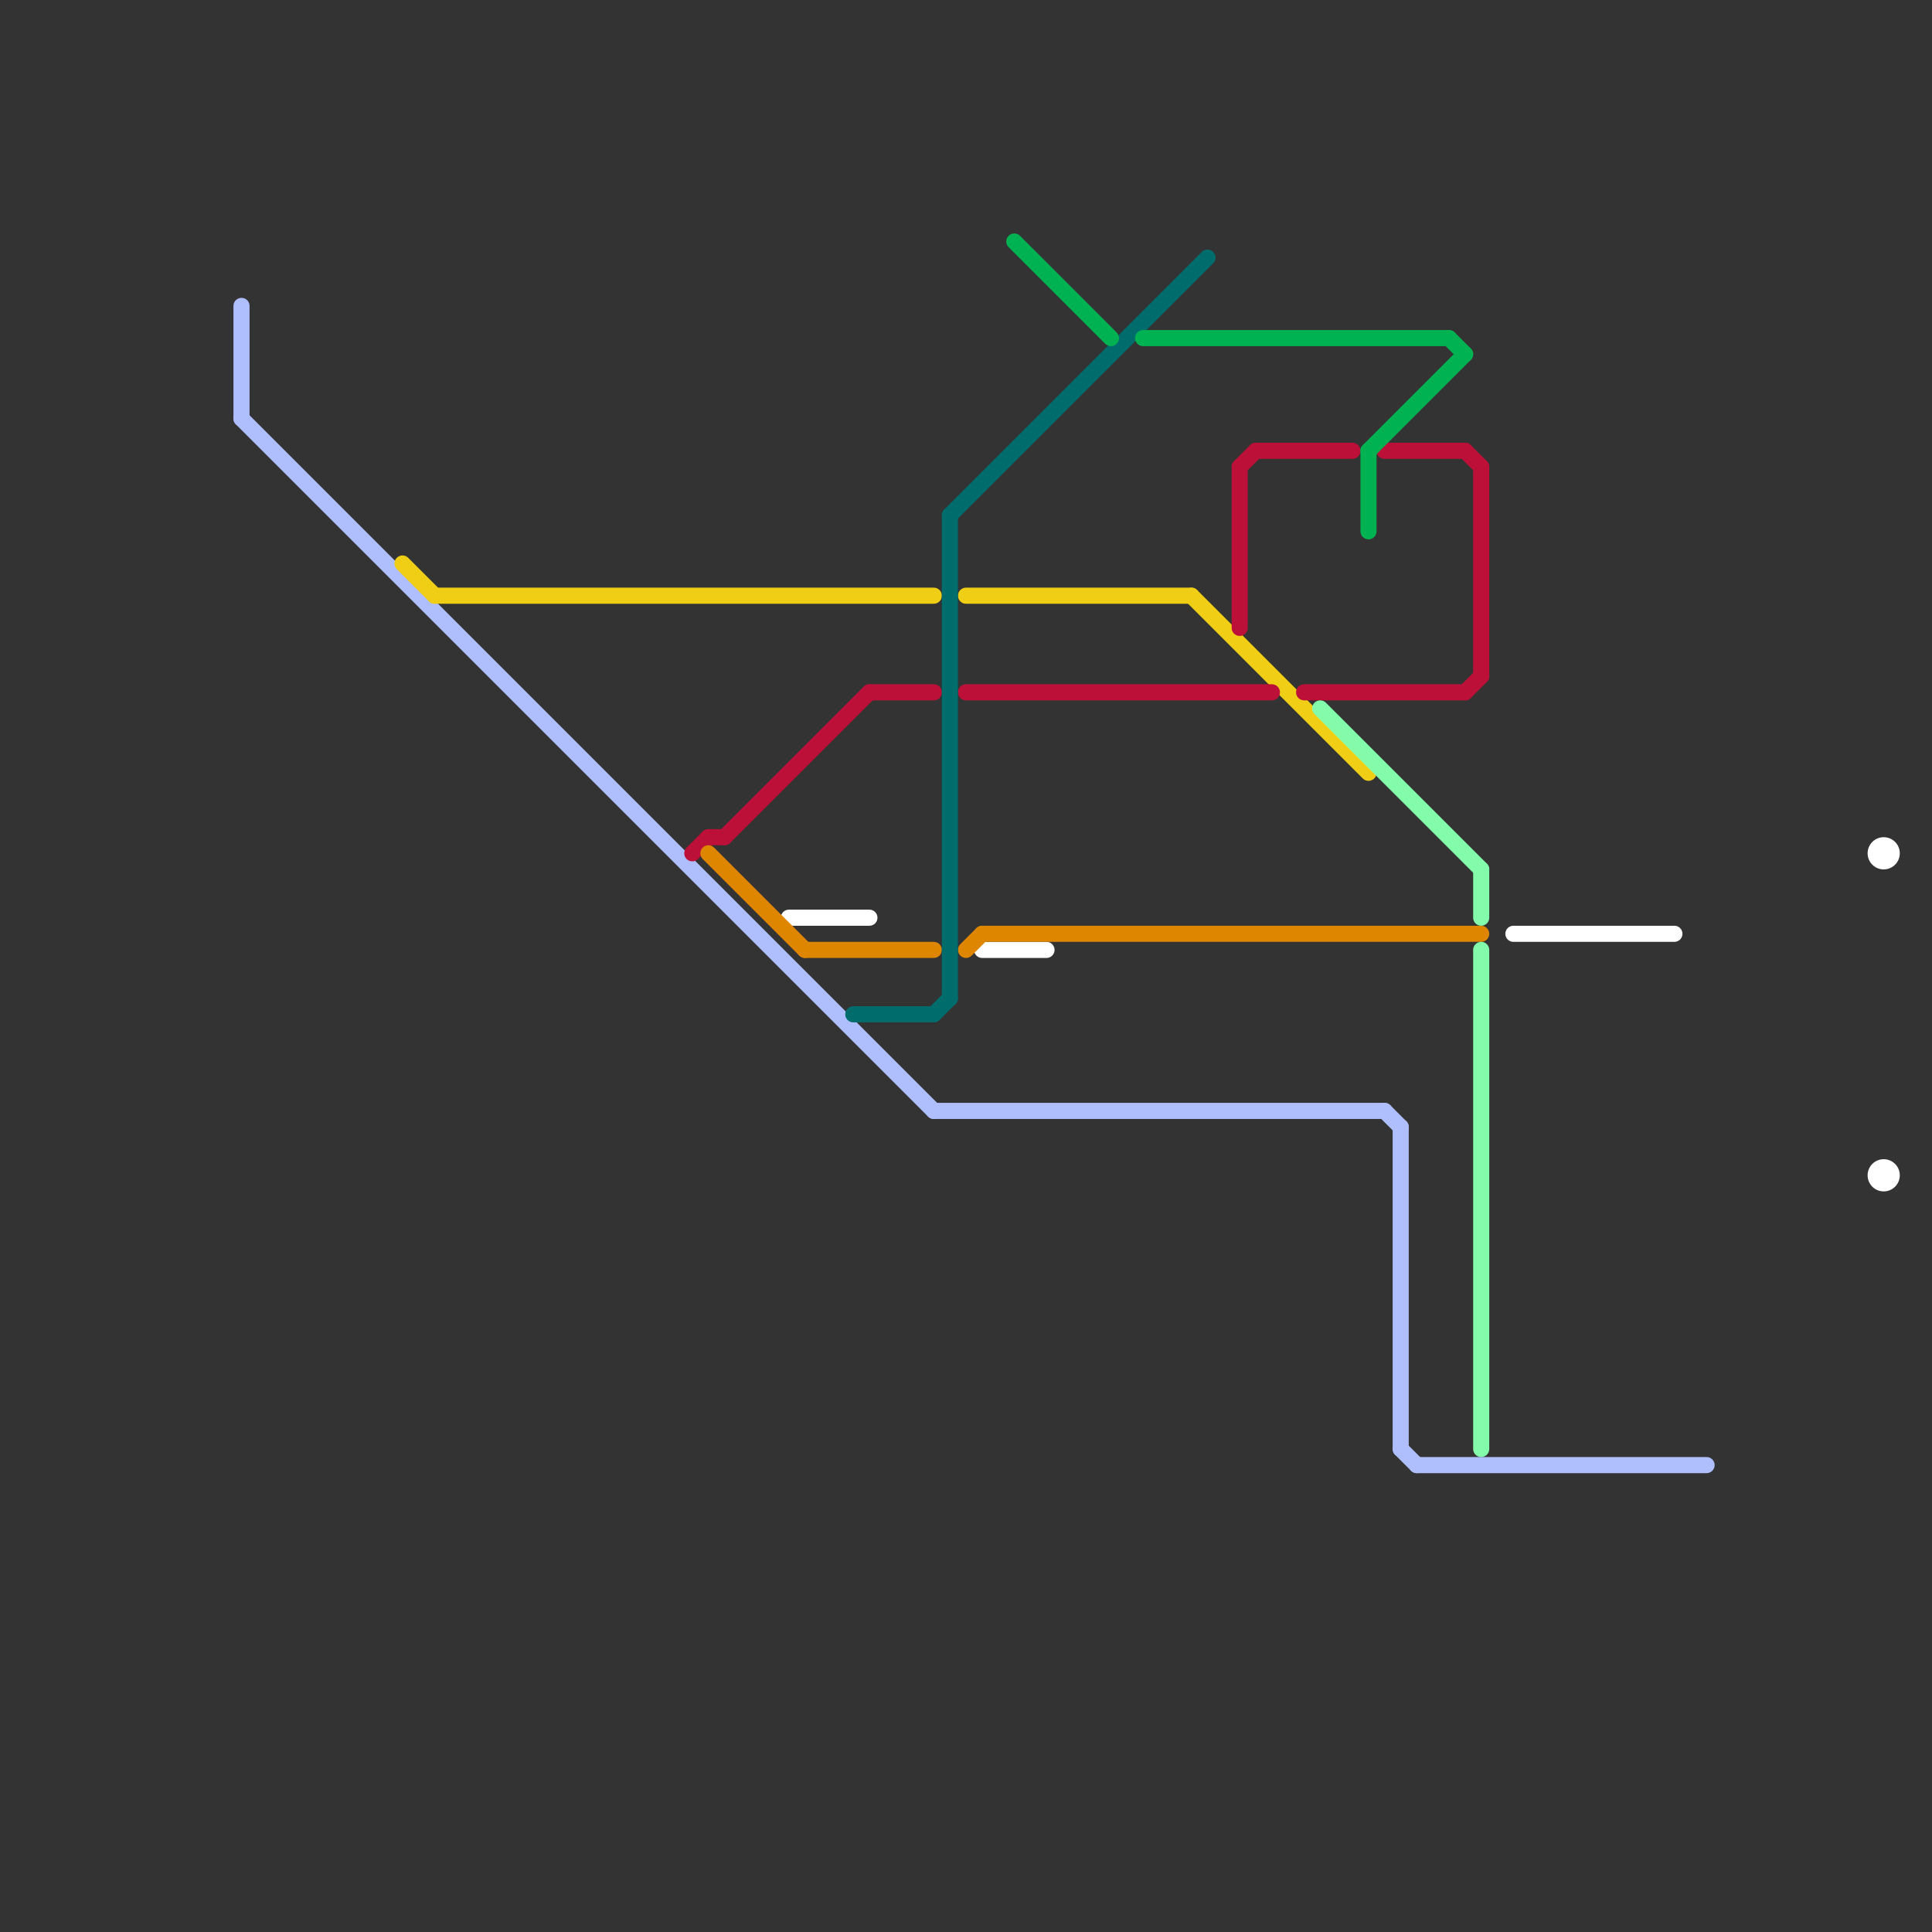 
<svg version="1.1" xmlns="http://www.w3.org/2000/svg" viewBox="0 0 120 120">
<rect x="0" y="0" width="120" height="120" fill="#333333" stroke="none"/>
<style>text { font: 1px Helvetica; font-weight: 600; white-space: pre; dominant-baseline: central; } line { stroke-width: 1; fill: none; stroke-linecap: round; stroke-linejoin: round; } .c0 { stroke: #ffffff } .c1 { stroke: #afbffe } .c2 { stroke: #f0ce15 } .c3 { stroke: #bd1038 } .c4 { stroke: #df8600 } .c5 { stroke: #006c6c } .c6 { stroke: #00b251 } .c7 { stroke: #84fbaa }</style><defs><g id="wm-xf"><circle r="1.2" fill="#000"/><circle r="0.9" fill="#fff"/><circle r="0.6" fill="#000"/><circle r="0.3" fill="#fff"/></g><g id="wm"><circle r="0.6" fill="#000"/><circle r="0.3" fill="#fff"/></g></defs><line class="c0" x1="49" y1="57" x2="54" y2="57"/><line class="c0" x1="94" y1="58" x2="104" y2="58"/><line class="c0" x1="61" y1="59" x2="65" y2="59"/><circle cx="117" cy="53" r="1" fill="#ffffff" /><circle cx="117" cy="73" r="1" fill="#ffffff" /><line class="c1" x1="88" y1="91" x2="106" y2="91"/><line class="c1" x1="87" y1="70" x2="87" y2="90"/><line class="c1" x1="86" y1="69" x2="87" y2="70"/><line class="c1" x1="87" y1="90" x2="88" y2="91"/><line class="c1" x1="58" y1="69" x2="86" y2="69"/><line class="c1" x1="15" y1="26" x2="58" y2="69"/><line class="c1" x1="15" y1="19" x2="15" y2="26"/><line class="c2" x1="60" y1="37" x2="74" y2="37"/><line class="c2" x1="27" y1="37" x2="58" y2="37"/><line class="c2" x1="25" y1="35" x2="27" y2="37"/><line class="c2" x1="74" y1="37" x2="85" y2="48"/><line class="c3" x1="45" y1="52" x2="54" y2="43"/><line class="c3" x1="77" y1="29" x2="78" y2="28"/><line class="c3" x1="54" y1="43" x2="58" y2="43"/><line class="c3" x1="91" y1="28" x2="92" y2="29"/><line class="c3" x1="77" y1="29" x2="77" y2="39"/><line class="c3" x1="92" y1="29" x2="92" y2="42"/><line class="c3" x1="60" y1="43" x2="79" y2="43"/><line class="c3" x1="44" y1="52" x2="45" y2="52"/><line class="c3" x1="86" y1="28" x2="91" y2="28"/><line class="c3" x1="78" y1="28" x2="84" y2="28"/><line class="c3" x1="43" y1="53" x2="44" y2="52"/><line class="c3" x1="91" y1="43" x2="92" y2="42"/><line class="c3" x1="81" y1="43" x2="91" y2="43"/><line class="c4" x1="61" y1="58" x2="92" y2="58"/><line class="c4" x1="50" y1="59" x2="58" y2="59"/><line class="c4" x1="60" y1="59" x2="61" y2="58"/><line class="c4" x1="44" y1="53" x2="50" y2="59"/><line class="c5" x1="53" y1="63" x2="58" y2="63"/><line class="c5" x1="59" y1="32" x2="59" y2="62"/><line class="c5" x1="58" y1="63" x2="59" y2="62"/><line class="c5" x1="59" y1="32" x2="75" y2="16"/><line class="c6" x1="90" y1="21" x2="91" y2="22"/><line class="c6" x1="71" y1="21" x2="90" y2="21"/><line class="c6" x1="85" y1="28" x2="85" y2="33"/><line class="c6" x1="85" y1="28" x2="91" y2="22"/><line class="c6" x1="63" y1="15" x2="69" y2="21"/><line class="c7" x1="92" y1="59" x2="92" y2="90"/><line class="c7" x1="92" y1="54" x2="92" y2="57"/><line class="c7" x1="82" y1="44" x2="92" y2="54"/>
</svg>

